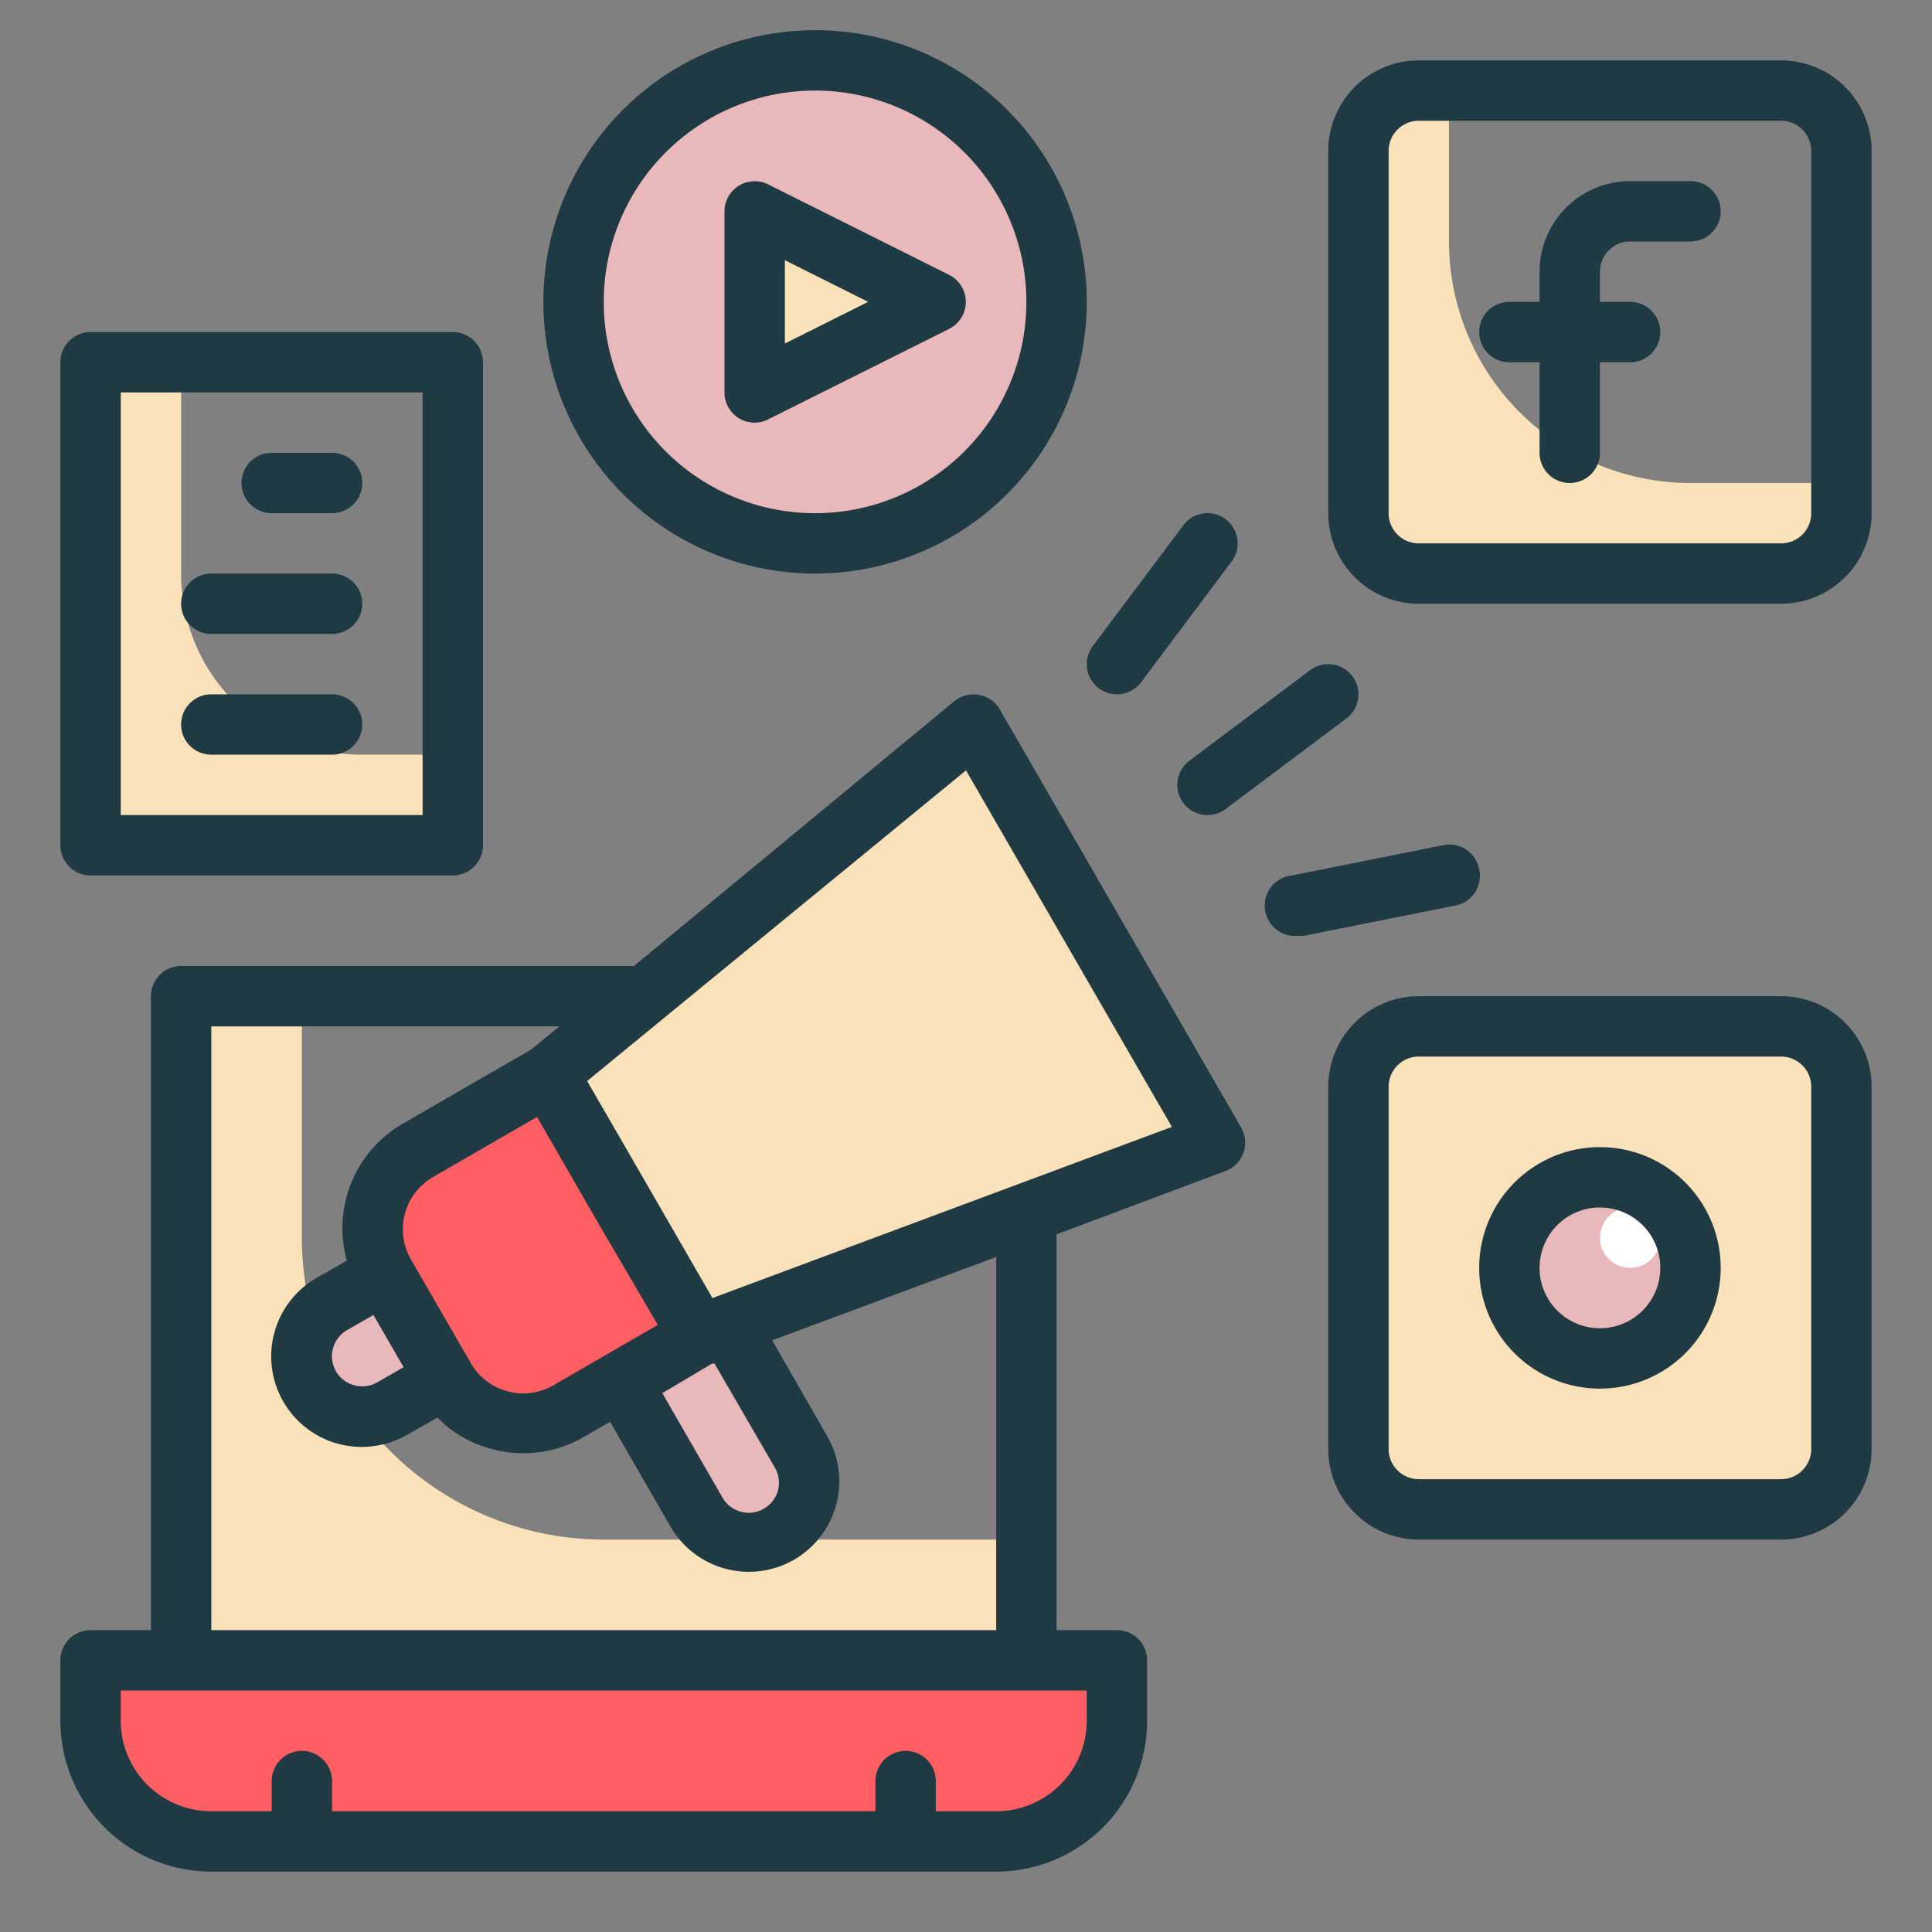 <svg xmlns="http://www.w3.org/2000/svg" version="1.1" xmlns:xlink="http://www.w3.org/1999/xlink" xmlns:svgjs="http://svgjs.com/svgjs" width="512" height="512" x="0" y="0" viewBox="0 0 64 64" style="enable-background:new 0 0 512 512" xml:space="preserve" class=""><rect x="0" y="0" width="64" height="64" fill="#808080" stroke="none"/><g><path fill="#ff5e62" d="M3 55h34v2a4 4 0 0 1-4 4H7a4 4 0 0 1-4-4v-2z" data-original="#a8dba8" class=""></path><path fill="#f9e1ba" d="M10 41v-8H6v22h28v-4H20a10 10 0 0 1-10-10z" data-original="#cff09e" class=""></path><rect width="16" height="16" x="45" y="34" fill="#f9e1ba" rx="2" data-original="#cff09e" class=""></rect><circle cx="53" cy="42" r="3" fill="#e9b8ba" data-original="#79bd9a" class=""></circle><circle cx="54" cy="41" r="1" fill="#ffffff" data-original="#aae1f9" class=""></circle><circle cx="27" cy="10" r="8" fill="#e9b8ba" data-original="#79bd9a" class=""></circle><path fill="#f9e1ba" d="M25 13V7l6 3zM48 8V3h-1a2 2 0 0 0-2 2v12a2 2 0 0 0 2 2h12a2 2 0 0 0 2-2v-1h-5a8 8 0 0 1-8-8zM6 19v-7H3v16h12v-3h-3a6 6 0 0 1-6-6z" data-original="#cff09e" class=""></path><path fill="#e9b8ba" d="m19.062 43.165 3.464-2 4 6.928a2 2 0 0 1-.732 2.732 2 2 0 0 1-2.732-.732l-4-6.928z" data-original="#79bd9a" class=""></path><path fill="#f9e1ba" d="m40.25 37.86-17.09 6.4-5-8.66L32.25 24z" data-original="#cff09e" class=""></path><path fill="#ff5e62" d="m13.834 38.101 4.33-2.5 5 8.66-4.33 2.5a3 3 0 0 1-4.098-1.098l-2-3.464a3 3 0 0 1 1.098-4.098z" data-original="#a8dba8" class=""></path><path fill="#e9b8ba" d="m10.997 43.197 1.732-1 2 3.464-1.732 1a2 2 0 0 1-2.732-.732 2 2 0 0 1 .732-2.732z" data-original="#79bd9a" class=""></path><g fill="#3b8686"><path d="M56 6h-2a3 3 0 0 0-3 3v1h-1a1 1 0 0 0 0 2h1v3a1 1 0 0 0 2 0v-3h1a1 1 0 0 0 0-2h-1V9a1 1 0 0 1 1-1h2a1 1 0 0 0 0-2z" fill="#203a43" data-original="#3b8686" class=""></path><path d="M59 2H47a3 3 0 0 0-3 3v12a3 3 0 0 0 3 3h12a3 3 0 0 0 3-3V5a3 3 0 0 0-3-3zm1 15a1 1 0 0 1-1 1H47a1 1 0 0 1-1-1V5a1 1 0 0 1 1-1h12a1 1 0 0 1 1 1zM59 33H47a3 3 0 0 0-3 3v12a3 3 0 0 0 3 3h12a3 3 0 0 0 3-3V36a3 3 0 0 0-3-3zm1 15a1 1 0 0 1-1 1H47a1 1 0 0 1-1-1V36a1 1 0 0 1 1-1h12a1 1 0 0 1 1 1z" fill="#203a43" data-original="#3b8686" class=""></path><path d="M53 38a4 4 0 1 0 4 4 4 4 0 0 0-4-4zm0 6a2 2 0 1 1 2-2 2 2 0 0 1-2 2zM24.47 13.85A1 1 0 0 0 25 14a1 1 0 0 0 .45-.11l6-3a1 1 0 0 0 0-1.78l-6-3A1 1 0 0 0 24 7v6a1 1 0 0 0 .47.85zM26 8.62 28.76 10 26 11.38z" fill="#203a43" data-original="#3b8686" class=""></path><path d="M27 19a9 9 0 1 0-9-9 9 9 0 0 0 9 9zm0-16a7 7 0 1 1-7 7 7 7 0 0 1 7-7zM37 23a1 1 0 0 0 .8-.4l3-4a1 1 0 0 0-1.6-1.2l-3 4a1 1 0 0 0 .2 1.4 1 1 0 0 0 .6.2zM39.2 26.6a1 1 0 0 0 .8.4 1 1 0 0 0 .6-.2l4-3a1 1 0 1 0-1.2-1.6l-4 3a1 1 0 0 0-.2 1.4zM49 28.8a1 1 0 0 0-1.2-.8l-5 1a1 1 0 0 0 .2 2h.2l5-1a1 1 0 0 0 .8-1.2zM3 29h12a1 1 0 0 0 1-1V12a1 1 0 0 0-1-1H3a1 1 0 0 0-1 1v16a1 1 0 0 0 1 1zm1-16h10v14H4z" fill="#203a43" data-original="#3b8686" class=""></path><path d="M11 15H9a1 1 0 0 0 0 2h2a1 1 0 0 0 0-2zM11 19H7a1 1 0 0 0 0 2h4a1 1 0 0 0 0-2zM11 23H7a1 1 0 0 0 0 2h4a1 1 0 0 0 0-2zM33.12 23.5a1 1 0 0 0-.69-.48 1 1 0 0 0-.82.21L21 32H6a1 1 0 0 0-1 1v21H3a1 1 0 0 0-1 1v2a5 5 0 0 0 5 5h26a5 5 0 0 0 5-5v-2a1 1 0 0 0-1-1h-2V40.89l5.6-2.1a1 1 0 0 0 .59-.6 1 1 0 0 0-.07-.83zm-9.53 21.67h.08l2 3.45a1 1 0 0 1 .1.76 1 1 0 0 1-.47.6 1 1 0 0 1-1.36-.36l-2-3.47zm-1.8-1.28-3.46 2a2 2 0 0 1-1.52.2 2 2 0 0 1-1.21-.93l-2-3.46a2 2 0 0 1 .73-2.7l3.46-2 2 3.47zm-9.42-.33 1 1.73-.87.5a1 1 0 0 1-.76.1 1 1 0 0 1-.61-.46 1 1 0 0 1-.1-.76 1 1 0 0 1 .47-.61zM36 57a3 3 0 0 1-3 3h-2v-1a1 1 0 0 0-2 0v1H11v-1a1 1 0 0 0-2 0v1H7a3 3 0 0 1-3-3v-1h32zm-3-3H7V34h11.53l-.94.77-4.26 2.46a4 4 0 0 0-1.84 4.53l-1 .57a3 3 0 0 0 .72 5.5 3 3 0 0 0 .78.1 3.06 3.06 0 0 0 1.5-.4l1-.57a3.88 3.88 0 0 0 1.8 1.04 3.79 3.79 0 0 0 1.05.14 3.94 3.94 0 0 0 2-.54l.87-.5 2 3.47a3 3 0 0 0 4.09 1.1 3 3 0 0 0 1.1-4.1l-1.82-3.17L33 41.64zm-9.4-11-2.07-3.59-2.08-3.6L32 25.52l6.82 11.81z" fill="#203a43" data-original="#3b8686" class=""></path></g></g></svg>